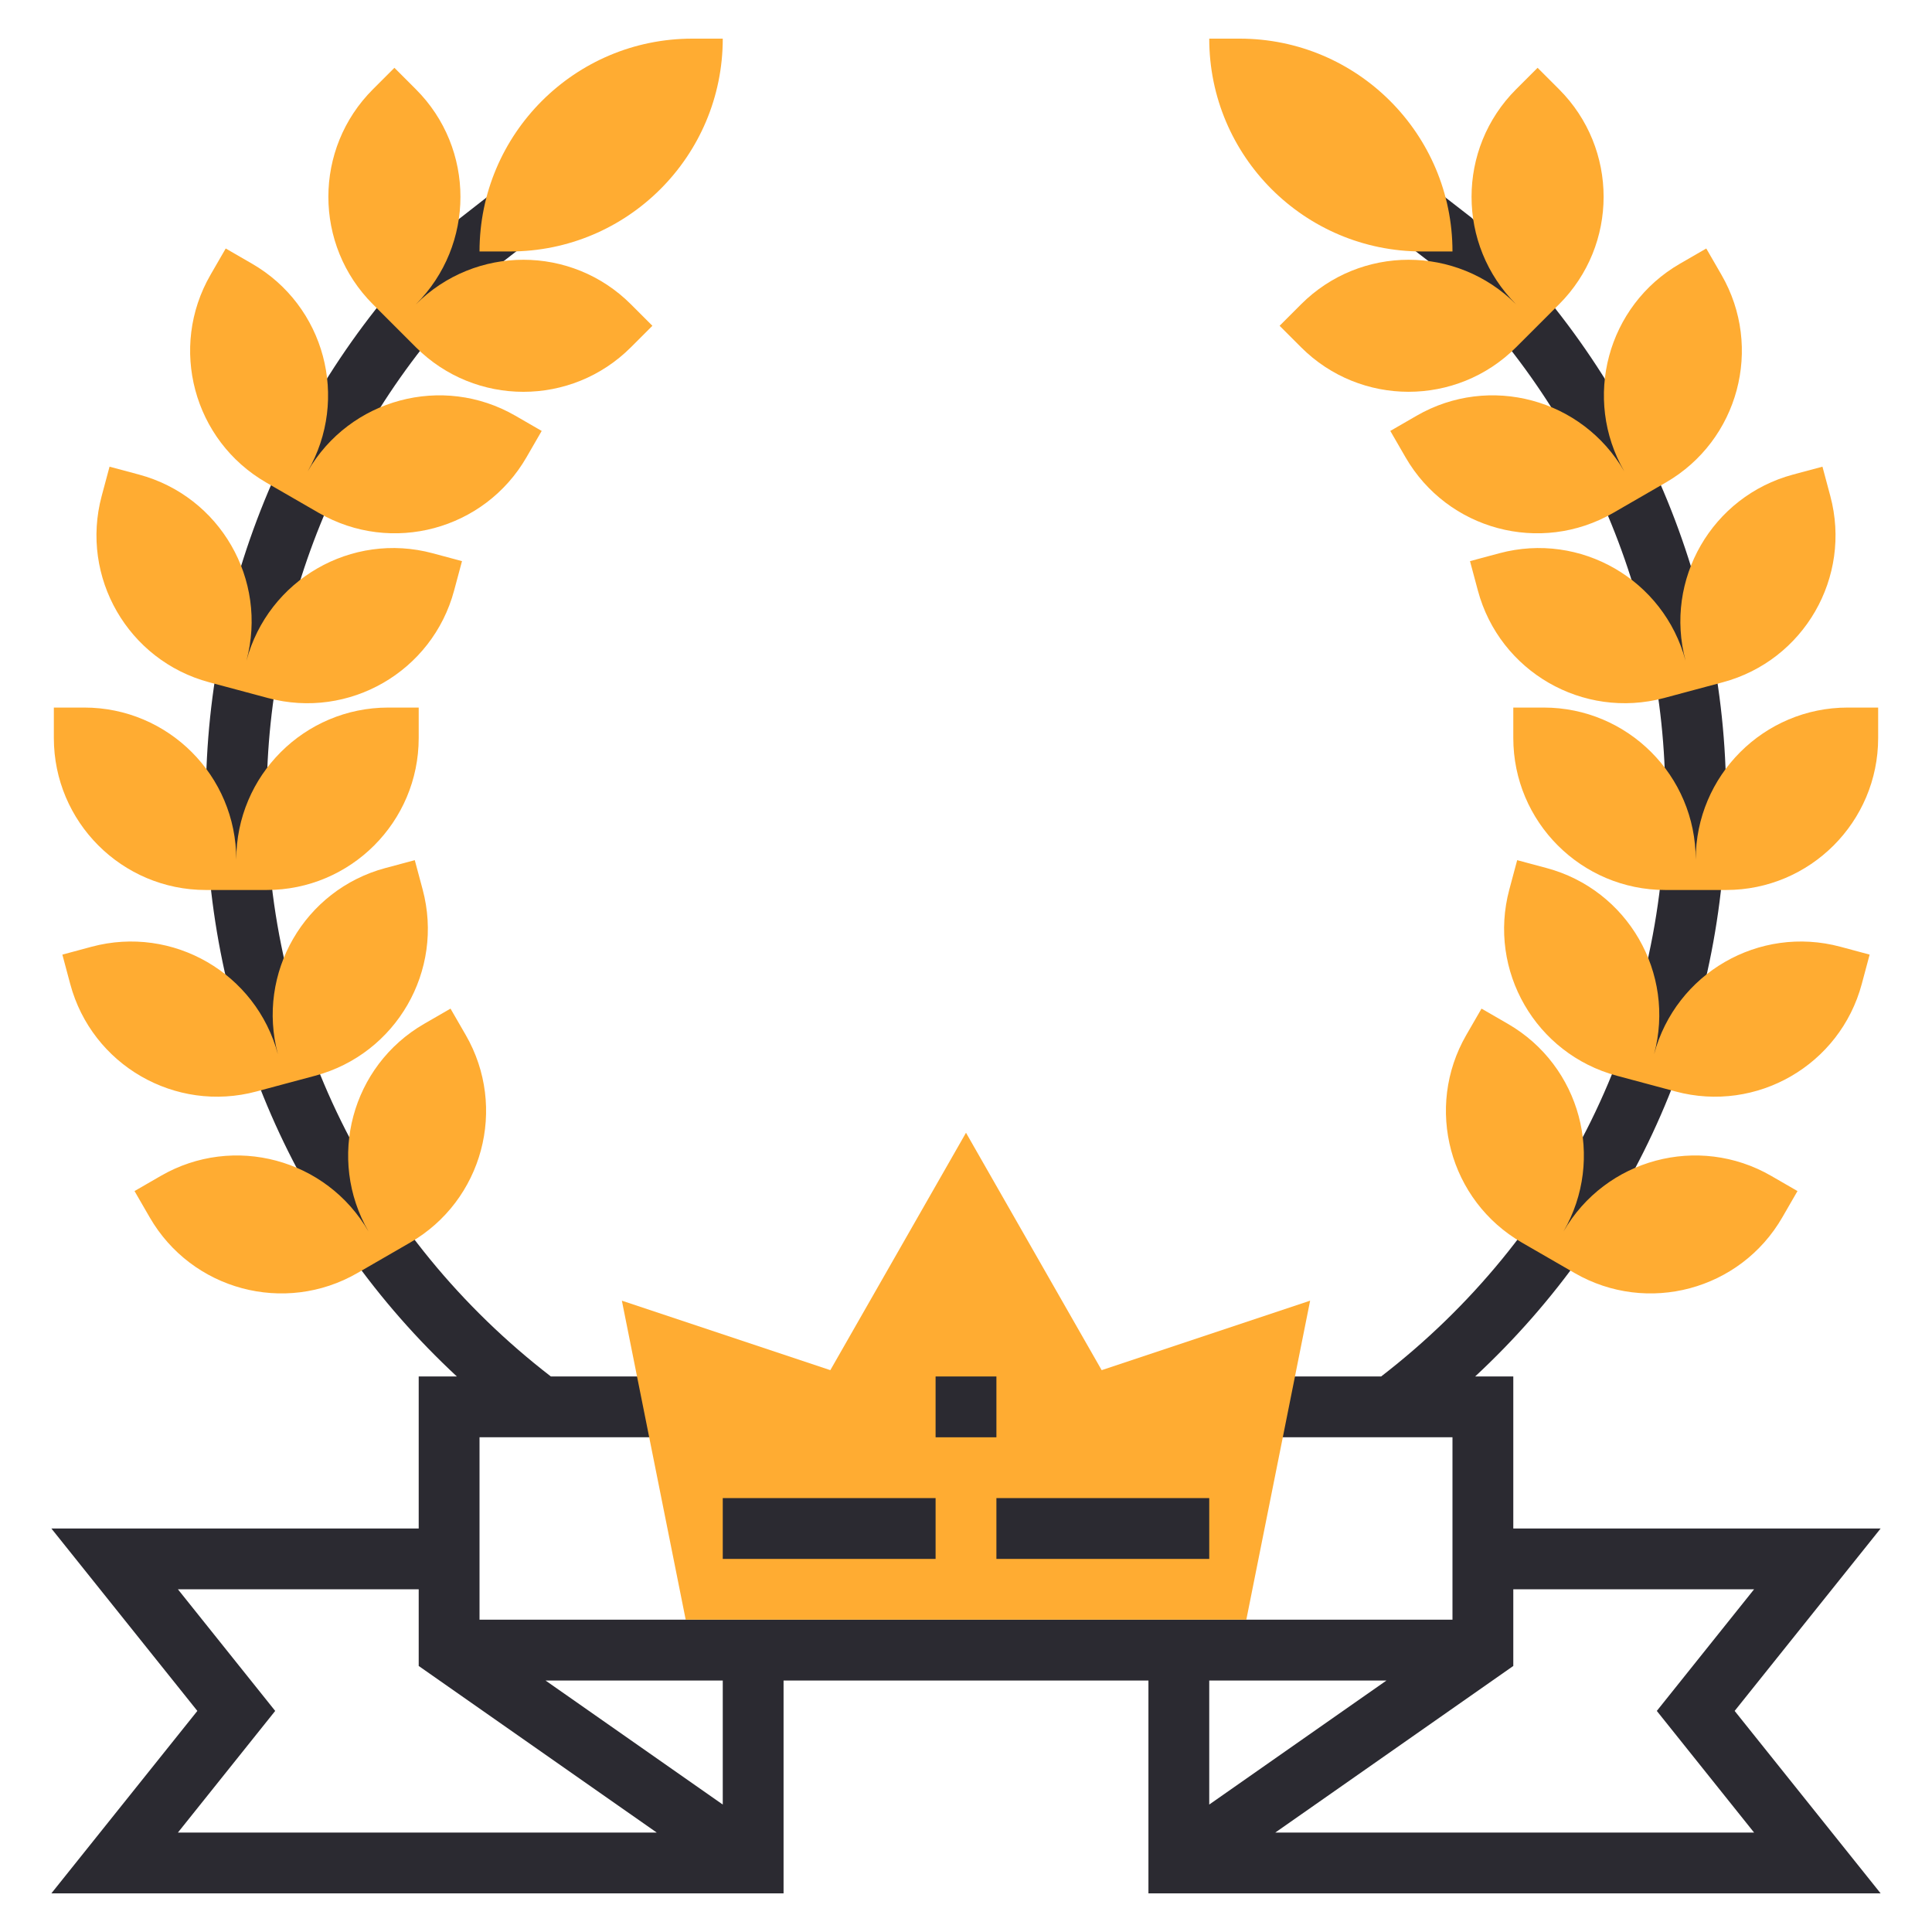 <?xml version="1.0" encoding="UTF-8"?> <svg xmlns="http://www.w3.org/2000/svg" width="100" height="100" viewBox="0 0 100 100" fill="none"> <path d="M97.341 79.115H78.328V71.246H76.353C84.653 63.528 89.344 52.855 89.344 41.344C89.344 29.999 84.573 19.063 76.145 11.252L74.546 10.011L72.615 12.497L74.109 13.648C81.792 20.777 86.197 30.871 86.197 41.344C86.197 53.168 80.837 64.032 71.487 71.246H65.738V74.393H75.18V83.836H24.82V74.393H34.262V71.246H28.513C19.164 64.032 13.803 53.168 13.803 41.344C13.803 30.871 18.208 20.777 25.784 13.739L27.383 12.497L25.452 10.011L23.748 11.342C15.427 19.063 10.656 29.999 10.656 41.344C10.656 52.855 15.347 63.528 23.647 71.246H21.672V79.115H2.659L10.215 88.557L2.659 98H40.557V86.984H59.443V98H97.341L89.785 88.557L97.341 79.115ZM14.244 88.557L9.209 82.262H21.672V86.23L33.992 94.853H9.209L14.244 88.557ZM37.41 93.403L28.238 86.984H37.41V93.403ZM62.59 86.984H71.762L62.59 93.403V86.984ZM90.791 94.853H66.008L78.328 86.23V82.262H90.791L85.756 88.557L90.791 94.853Z" fill="#2B2A31"></path> <path d="M10.656 46.066H12.229H13.803C18.148 46.066 21.672 42.542 21.672 38.197V36.623H20.098C15.753 36.623 12.229 40.147 12.229 44.492C12.229 40.147 8.706 36.623 4.361 36.623H2.787V38.197C2.787 42.542 6.311 46.066 10.656 46.066Z" fill="#FFAC32"></path> <path d="M13.271 56.495L14.792 56.087L16.312 55.68C20.509 54.554 23 50.241 21.877 46.042L21.469 44.522L19.949 44.929C15.752 46.055 13.26 50.368 14.384 54.567C13.259 50.37 8.945 47.879 4.746 49.002L3.228 49.411L3.635 50.932C4.759 55.129 9.074 57.62 13.271 56.495Z" fill="#FFAC32"></path> <path d="M64.509 83.836L67.812 67.323L57.022 70.919L50 58.631L42.978 70.919L32.188 67.323L35.492 83.836H64.509Z" fill="#FFAC32"></path> <path d="M48.426 71.246H51.574V74.394H48.426V71.246Z" fill="#2B2A31"></path> <path d="M37.41 77.541H48.426V80.689H37.41V77.541Z" fill="#2B2A31"></path> <path d="M51.574 77.541H62.59V80.689H51.574V77.541Z" fill="#2B2A31"></path> <path d="M23.318 52.206L21.955 52.993C18.192 55.167 16.902 59.979 19.075 63.742C16.902 59.979 12.089 58.689 8.326 60.862L6.963 61.649L7.75 63.012C9.924 66.775 14.736 68.065 18.499 65.892L19.862 65.105L21.225 64.318C24.988 62.145 26.278 57.332 24.105 53.569L23.318 52.206Z" fill="#FFAC32"></path> <path d="M21.527 15.75C24.601 12.677 24.601 7.695 21.527 4.622L20.415 3.509L19.302 4.622C16.228 7.695 16.228 12.677 19.302 15.75L20.415 16.863L21.527 17.975C24.601 21.049 29.582 21.049 32.655 17.975L33.768 16.863L32.655 15.75C29.583 12.677 24.601 12.677 21.527 15.75Z" fill="#FFAC32"></path> <path d="M15.926 24.398C18.099 20.635 16.809 15.822 13.046 13.649L11.683 12.862L10.896 14.225C8.723 17.988 10.013 22.8 13.776 24.974L15.139 25.761L16.502 26.548C20.265 28.721 25.078 27.431 27.251 23.668L28.038 22.305L26.675 21.518C22.912 19.345 18.099 20.635 15.926 24.398Z" fill="#FFAC32"></path> <path d="M10.827 35.314L12.347 35.721L13.868 36.129C18.065 37.254 22.38 34.763 23.505 30.564L23.913 29.044L22.393 28.636C18.195 27.511 13.88 30.002 12.755 34.201C13.88 30.004 11.389 25.688 7.19 24.563L5.67 24.155L5.262 25.676C4.139 29.875 6.63 34.19 10.827 35.314Z" fill="#FFAC32"></path> <path d="M24.82 13.016H26.393C32.477 13.016 37.41 8.084 37.41 2H35.836C29.752 2 24.82 6.932 24.82 13.016Z" fill="#FFAC32"></path> <path d="M95.639 36.623C91.294 36.623 87.77 40.147 87.77 44.492C87.77 40.147 84.247 36.623 79.901 36.623H78.328V38.197C78.328 42.542 81.851 46.066 86.197 46.066H87.77H89.344C93.689 46.066 97.213 42.542 97.213 38.197V36.623H95.639Z" fill="#FFAC32"></path> <path d="M85.614 54.567C86.74 50.37 84.248 46.055 80.049 44.929L78.529 44.522L78.122 46.042C76.996 50.239 79.488 54.554 83.686 55.68L85.207 56.087L86.727 56.495C90.924 57.62 95.24 55.129 96.365 50.93L96.772 49.41L95.252 49.002C91.055 47.879 86.74 50.37 85.614 54.567Z" fill="#FFAC32"></path> <path d="M80.926 63.742C83.099 59.979 81.809 55.167 78.046 52.993L76.683 52.206L75.896 53.569C73.723 57.332 75.013 62.145 78.776 64.318L80.139 65.105L81.502 65.892C85.265 68.065 90.078 66.775 92.251 63.012L93.038 61.649L91.675 60.862C87.91 58.689 83.098 59.979 80.926 63.742Z" fill="#FFAC32"></path> <path d="M78.472 17.975L79.585 16.863L80.698 15.75C83.771 12.677 83.771 7.695 80.698 4.622L79.585 3.509L78.472 4.622C75.399 7.695 75.399 12.677 78.472 15.75C75.399 12.677 70.418 12.677 67.344 15.75L66.232 16.863L67.344 17.975C70.416 21.047 75.399 21.047 78.472 17.975Z" fill="#FFAC32"></path> <path d="M83.498 26.548L84.86 25.761L86.223 24.974C89.986 22.8 91.277 17.988 89.103 14.225L88.316 12.862L86.954 13.649C83.191 15.822 81.9 20.635 84.073 24.398C81.9 20.635 77.088 19.345 73.325 21.518L71.962 22.305L72.749 23.668C74.921 27.431 79.733 28.721 83.498 26.548Z" fill="#FFAC32"></path> <path d="M87.245 34.201C86.12 30.004 81.806 27.512 77.607 28.636L76.087 29.044L76.494 30.564C77.62 34.761 81.933 37.252 86.132 36.129L87.652 35.721L89.173 35.314C93.37 34.188 95.861 29.875 94.737 25.676L94.33 24.155L92.81 24.563C88.611 25.688 86.12 30.004 87.245 34.201Z" fill="#FFAC32"></path> <path d="M75.18 13.016C75.18 6.932 70.248 2 64.164 2H62.59C62.59 8.084 67.522 13.016 73.606 13.016H75.18Z" fill="#FFAC32"></path> </svg> 